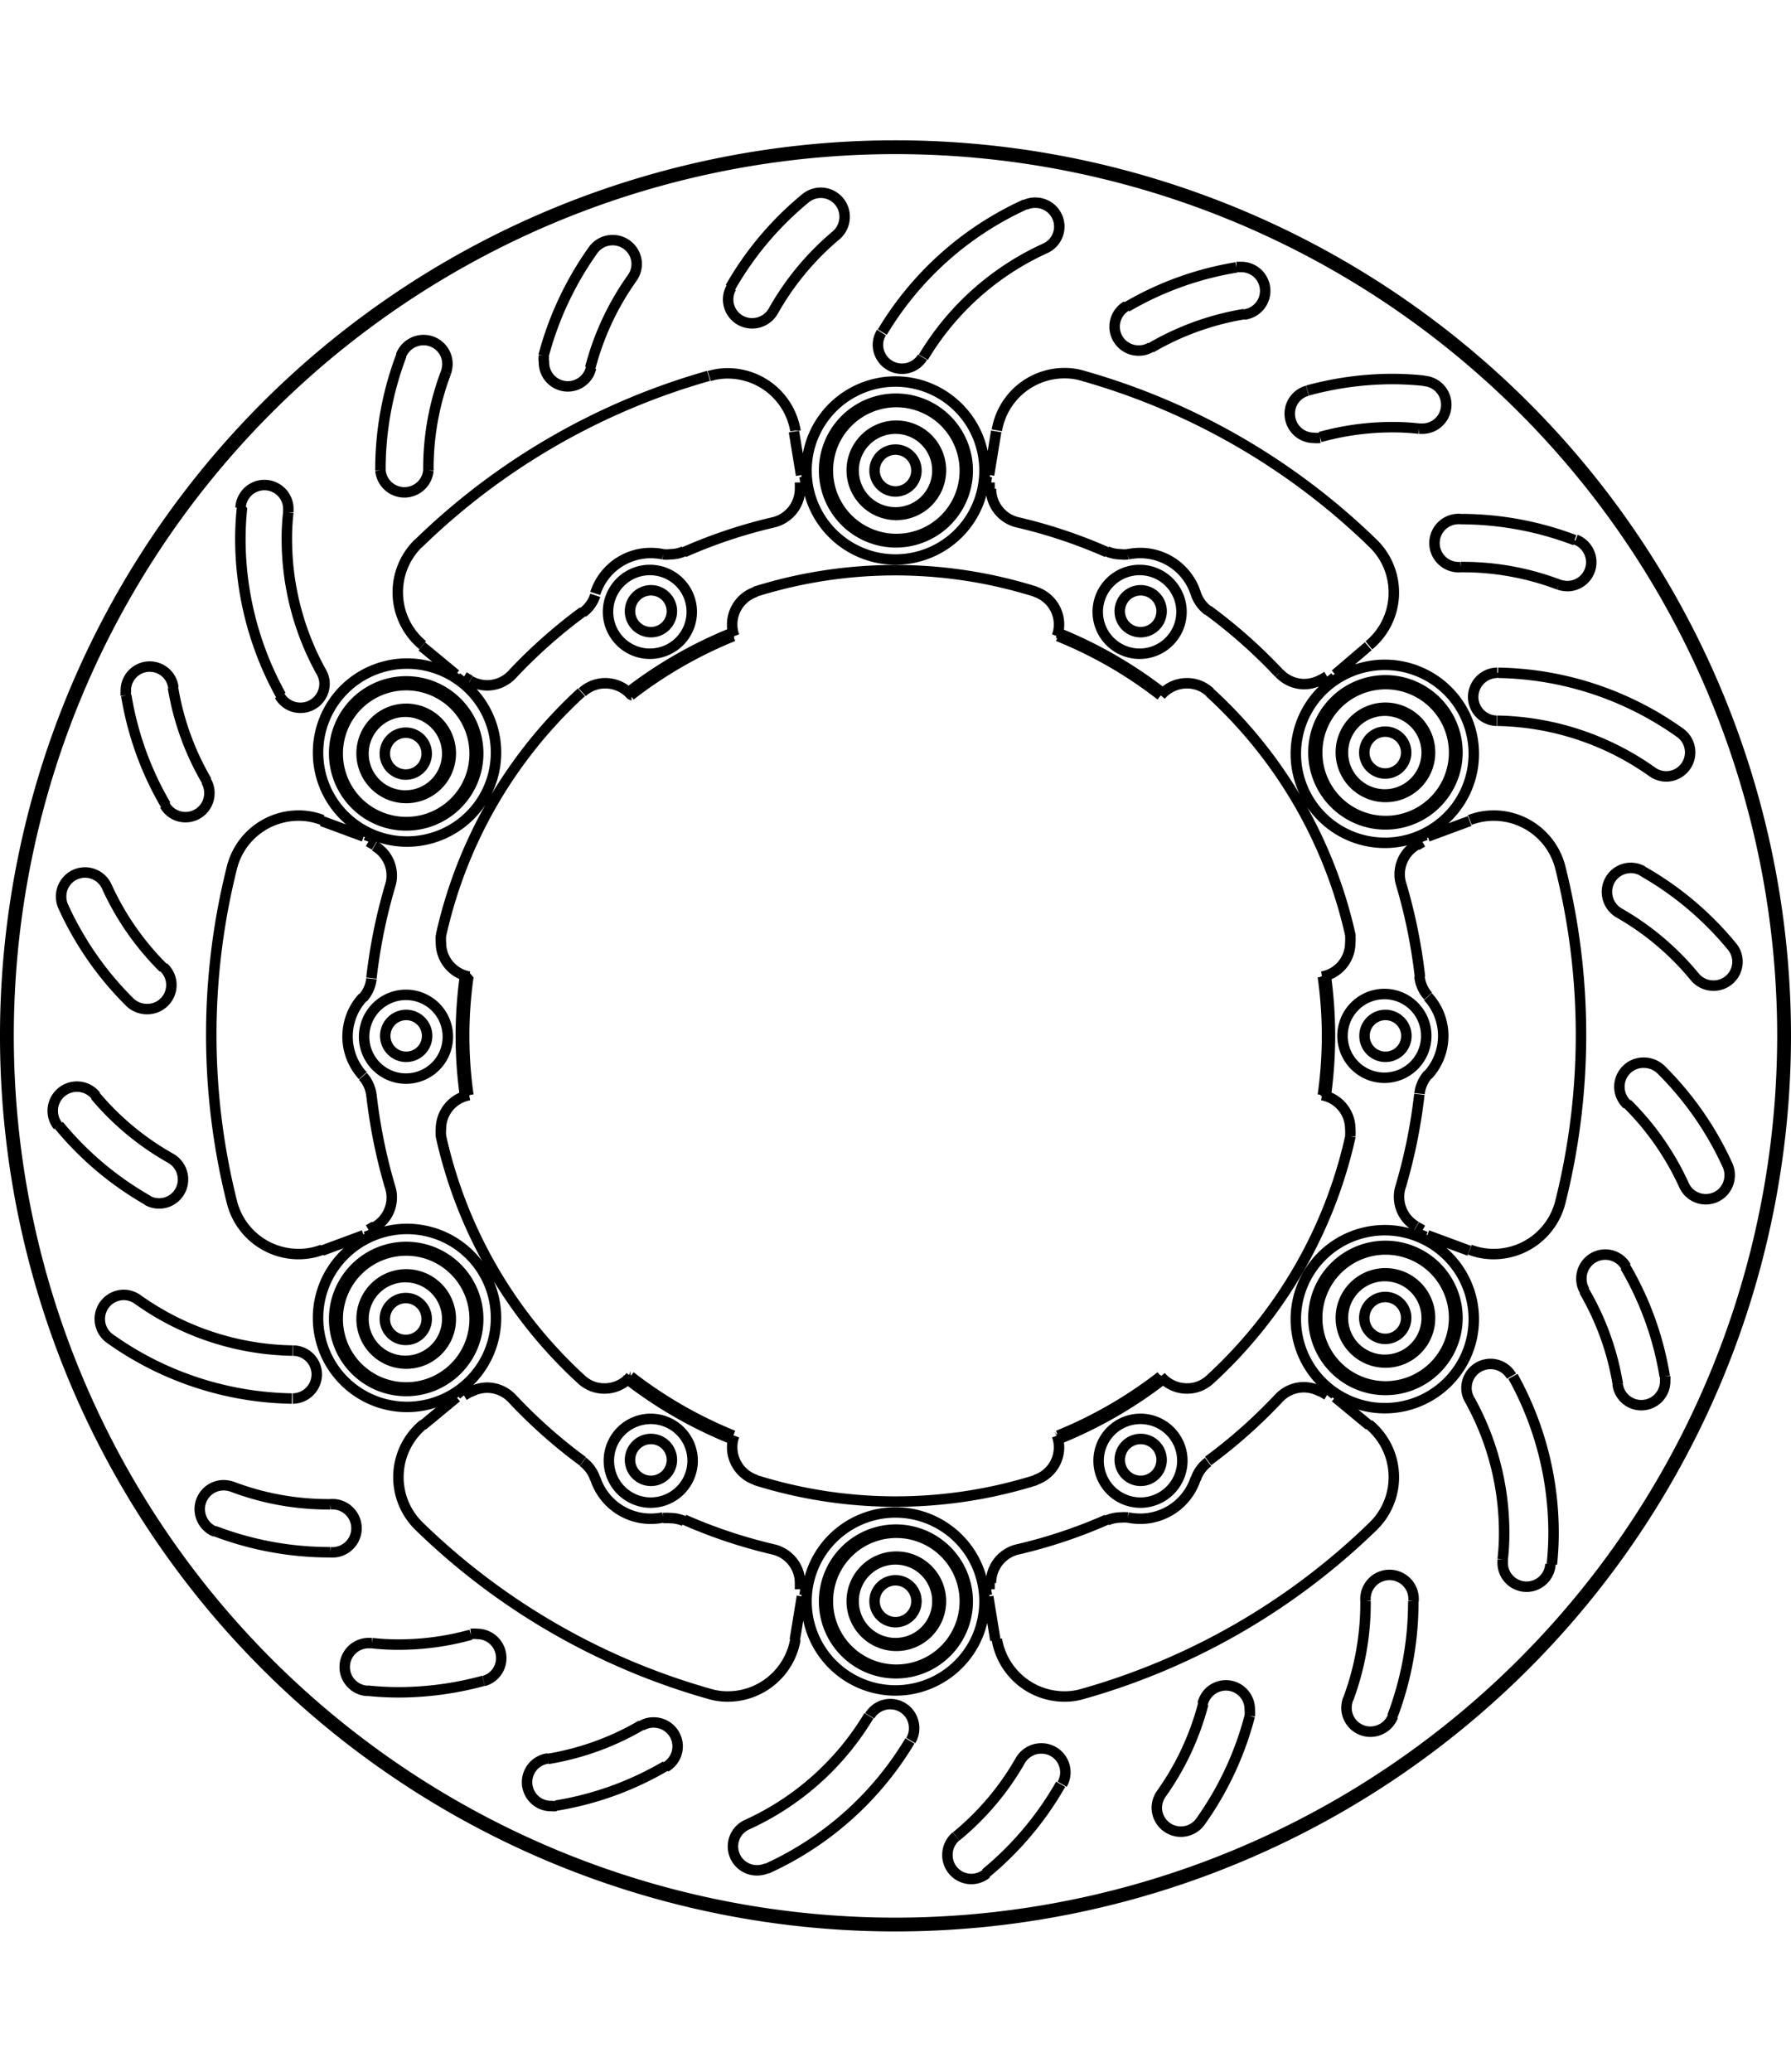 <svg xmlns="http://www.w3.org/2000/svg" width="1934" height="2237" viewBox="0 0 85.54 85.54"><defs><style>.a{fill:none;stroke:#000;stroke-linejoin:bevel;stroke-width:0.5px;}</style></defs><path class="a" d="M291.44,446.43v-.33m0-52.2v-.33M316.32,403l.29-.17m-45.78,26.43.29-.17m45.49,8.06-.29-.17m-45.2-26.09-.29-.17m29.64-17.51.34-2.08m-9.28,55.64-.34,2.08m27.39-47.46L317,402.74M273.42,438.6l1.62-1.34m46.38-26.78,2-.74m-52.82,19.78-2,.74m54.8,0-2-.74M268.6,409.74l2,.74M317,437.26l1.62,1.34M275,402.74l-1.62-1.34m27.39,47.46-.34-2.08m-9.28-55.64.34,2.08m9,.35v.33m0,52.2v.33M275.68,437l-.29.17m45.78-26.43-.29.17m-45.49-8.06.29.17m45.2,26.09.29.17m-47.56-22.76h0a1,1,0,1,0-1,1,1,1,0,0,0,1-1m2.46,0h0a3.44,3.44,0,1,0-3.44,3.43,3.44,3.44,0,0,0,3.44-3.43m-1.48,0h0a2,2,0,1,0-2,2,2,2,0,0,0,2-2m.17,0h0a2.13,2.13,0,1,0-2.13,2.12,2.13,2.13,0,0,0,2.13-2.12m1.14,0h0a3.27,3.27,0,1,0-3.27,3.27,3.26,3.26,0,0,0,3.27-3.27m-2.29,27h0a1,1,0,1,0-1,1,1,1,0,0,0,1-1m2.46,0h0a3.44,3.44,0,1,0-3.44,3.44,3.44,3.44,0,0,0,3.44-3.44m-1.48,0h0a2,2,0,1,0-2,2,2,2,0,0,0,2-2m.17,0h0a2.13,2.13,0,1,0-2.13,2.13,2.12,2.12,0,0,0,2.13-2.13m1.14,0h0a3.27,3.27,0,1,0-3.27,3.27,3.27,3.27,0,0,0,3.27-3.27M297,447h0a1,1,0,1,0-1,1,1,1,0,0,0,1-1m2.45,0h0a3.43,3.43,0,1,0-3.43,3.44,3.43,3.43,0,0,0,3.43-3.44M298,447h0a2,2,0,1,0-2,2,2,2,0,0,0,2-2m.17,0h0a2.13,2.13,0,1,0-2.13,2.13,2.13,2.13,0,0,0,2.13-2.13m1.14,0h0a3.27,3.27,0,1,0-3.27,3.27,3.27,3.27,0,0,0,3.27-3.27M297,393h0a1,1,0,1,0-1,1,1,1,0,0,0,1-1m2.45,0h0a3.43,3.43,0,1,0-3.43,3.43,3.43,3.43,0,0,0,3.43-3.43M298,393h0a2,2,0,1,0-2,2,2,2,0,0,0,2-2m.17,0h0a2.13,2.13,0,1,0-2.13,2.12,2.13,2.13,0,0,0,2.13-2.12m1.14,0h0a3.27,3.27,0,1,0-3.27,3.27,3.26,3.26,0,0,0,3.27-3.27m21.08,40.47h0a1,1,0,1,0-1,1,1,1,0,0,0,1-1m2.45,0h0a3.44,3.44,0,1,0-3.43,3.44,3.44,3.44,0,0,0,3.43-3.44m-1.47,0h0a2,2,0,1,0-2,2,2,2,0,0,0,2-2m.16,0h0a2.13,2.13,0,1,0-2.12,2.13,2.12,2.12,0,0,0,2.12-2.13m1.15,0h0a3.27,3.27,0,1,0-3.27,3.27,3.28,3.28,0,0,0,3.27-3.27m-2.29-27h0a1,1,0,1,0-1,1,1,1,0,0,0,1-1m2.45,0h0a3.44,3.44,0,1,0-3.43,3.43,3.44,3.44,0,0,0,3.43-3.43m-1.47,0h0a2,2,0,1,0-2,2,2,2,0,0,0,2-2m.16,0h0a2.13,2.13,0,1,0-2.12,2.12,2.12,2.12,0,0,0,2.12-2.12m1.15,0h0a3.27,3.27,0,1,0-3.27,3.27,3.27,3.27,0,0,0,3.27-3.27m-45.76,27h0a4.25,4.25,0,1,0-4.25,4.25,4.25,4.25,0,0,0,4.25-4.25m0-27h0a4.25,4.25,0,1,0-4.25,4.25,4.25,4.25,0,0,0,4.25-4.25M300.25,393h0a4.25,4.25,0,1,0-4.25,4.25,4.25,4.25,0,0,0,4.25-4.25m0,54h0a4.25,4.25,0,1,0-4.25,4.26,4.25,4.25,0,0,0,4.25-4.26m23.37-40.47h0a4.25,4.25,0,1,0-4.25,4.25,4.25,4.25,0,0,0,4.25-4.25m0,27h0a4.25,4.25,0,1,0-4.25,4.25,4.25,4.25,0,0,0,4.25-4.25m-49-13.49h0a2,2,0,1,0-2,2,2,2,0,0,0,2-2m11.69,20.25h0a2,2,0,1,0-2,2,2,2,0,0,0,2-2m23.39,0h0a2,2,0,1,0-2,2,2,2,0,0,0,2-2M321.35,420h0a2,2,0,1,0-2,2,2,2,0,0,0,2-2m-11.69-20.25h0a2,2,0,1,0-2,2,2,2,0,0,0,2-2m-23.39,0h0a2,2,0,1,0-2,2,2,2,0,0,0,2-2M281,403.59h0a22.26,22.26,0,0,0-6.71,11.62m0,9.58h0A22.26,22.26,0,0,0,281,436.41m8.3,4.8h0a22.37,22.37,0,0,0,13.42,0m8.3-4.8h0a22.26,22.26,0,0,0,6.71-11.62m0-9.58h0A22.26,22.26,0,0,0,311,403.59m-8.3-4.8h0a22.37,22.37,0,0,0-13.42,0m32.15,23.08h0a2.76,2.76,0,0,0,0-3.74m-1.31,9.09h0a25.78,25.78,0,0,0,.9-4.43m-.9,4.43h0a1.49,1.49,0,0,0-.07.47,1.62,1.62,0,0,0,.82,1.41M316.32,437h0a1.68,1.68,0,0,0-.82-.22,1.64,1.64,0,0,0-1.19.52m-3.38,3h0a24.6,24.6,0,0,0,3.38-3M307.1,443h0a3,3,0,0,0,.59.06,2.78,2.78,0,0,0,2.65-1.93m-8.53,3.4h0a24,24,0,0,0,4.29-1.43m-4.29,1.43h0a1.65,1.65,0,0,0-1.25,1.6m-9.12,0h0a1.65,1.65,0,0,0-1.25-1.6m-4.29-1.43h0a24,24,0,0,0,4.29,1.43m-8.53-3.4h0a2.78,2.78,0,0,0,2.65,1.93,3,3,0,0,0,.59-.06m-7.21-5.68h0a24.6,24.6,0,0,0,3.38,3m-3.38-3h0a1.64,1.64,0,0,0-1.19-.52,1.68,1.68,0,0,0-.82.22m-4.56-7.89h0a1.62,1.62,0,0,0,.82-1.41,1.49,1.49,0,0,0-.07-.47m-.9-4.43h0a25.78,25.78,0,0,0,.9,4.43m-1.31-9.09h0a2.76,2.76,0,0,0,0,3.74m1.31-9.09h0a25.78,25.78,0,0,0-.9,4.43m.9-4.43h0a1.49,1.49,0,0,0,.07-.47,1.62,1.62,0,0,0-.82-1.41m4.56-7.89h0a1.68,1.68,0,0,0,.82.22,1.64,1.64,0,0,0,1.19-.52m3.38-3h0a24.6,24.6,0,0,0-3.38,3M284.9,397h0a3,3,0,0,0-.59-.06,2.78,2.78,0,0,0-2.65,1.93m8.53-3.4h0a24,24,0,0,0-4.29,1.43m4.29-1.43h0a1.65,1.65,0,0,0,1.25-1.6m9.12,0h0a1.65,1.65,0,0,0,1.25,1.6m4.29,1.43h0a24,24,0,0,0-4.29-1.43m8.53,3.4h0a2.78,2.78,0,0,0-2.65-1.93,3,3,0,0,0-.59.06m7.22,5.68h0a24.6,24.6,0,0,0-3.38-3m3.39,3h0a1.64,1.64,0,0,0,1.19.52,1.68,1.68,0,0,0,.82-.22m4.56,7.89h0a1.62,1.62,0,0,0-.82,1.41,1.49,1.49,0,0,0,.07.47m.9,4.43h0a25.78,25.78,0,0,0-.9-4.43M307.1,443h0a2,2,0,0,0-.34,0,1.66,1.66,0,0,0-.66.14m4.83-2.79h0a1.67,1.67,0,0,0-.59.82m-24.44,2h0a1.66,1.66,0,0,0-.66-.14,2,2,0,0,0-.34,0m-3.24-1.87h0a1.67,1.67,0,0,0-.59-.82m-10.51-22.15h0a1.62,1.62,0,0,0,.41-.92m0,5.58h0a1.62,1.62,0,0,0-.41-.92m10.51-22.15h0a1.67,1.67,0,0,0,.59-.82M284.9,397h0a1.32,1.32,0,0,0,.34,0,1.66,1.66,0,0,0,.66-.14m20.2,0h0a1.66,1.66,0,0,0,.66.14,1.32,1.32,0,0,0,.34,0m3.24,1.87h0a1.67,1.67,0,0,0,.59.82m10.51,22.15h0a1.62,1.62,0,0,0-.41.92m0-5.58h0a1.62,1.62,0,0,0,.41.92m-36.12-18.38h0a1,1,0,1,0-1,1,1,1,0,0,0,1-1m23.39,0h0a1,1,0,1,0-2,0,1,1,0,0,0,2,0M320.4,420h0a1,1,0,1,0-1,1,1,1,0,0,0,1-1m-11.69,20.25h0a1,1,0,1,0-1,1,1,1,0,0,0,1-1m-23.39,0h0a1,1,0,0,0-2,0,1,1,0,1,0,2,0M273.63,420h0a1,1,0,1,0-1,1,1,1,0,0,0,1-1m14.62-19.09h0a20.7,20.7,0,0,0-4.91,2.83m6-4.95h0a1.64,1.64,0,0,0-1.14,1.56,1.54,1.54,0,0,0,.1.56m-4.91,2.83h0a1.63,1.63,0,0,0-1.25-.58,1.6,1.6,0,0,0-1.1.43m-5.4,19.24h0a1.64,1.64,0,0,0-1.35,1.61,2,2,0,0,0,0,.35m1.31-7.62h0a20.12,20.12,0,0,0,0,5.66m-1.31-7.62h0a2,2,0,0,0,0,.35,1.64,1.64,0,0,0,1.35,1.61m12.66,21.92h0a1.54,1.54,0,0,0-.1.56,1.64,1.64,0,0,0,1.14,1.56m-6-4.95h0a20.7,20.7,0,0,0,4.91,2.83M281,436.41h0a1.6,1.6,0,0,0,1.1.43,1.63,1.63,0,0,0,1.25-.58m25.32,0h0a1.63,1.63,0,0,0,1.25.58,1.6,1.6,0,0,0,1.1-.43m-7.26,2.68h0a20.7,20.7,0,0,0,4.91-2.83m-6,4.95h0a1.64,1.64,0,0,0,1.14-1.56,1.54,1.54,0,0,0-.1-.56m12.66-21.92h0a1.64,1.64,0,0,0,1.35-1.61,2,2,0,0,0,0-.35m-1.31,7.62h0a20.12,20.12,0,0,0,0-5.66m1.31,7.62h0a2,2,0,0,0,0-.35,1.64,1.64,0,0,0-1.35-1.61m-12.66-21.92h0a1.54,1.54,0,0,0,.1-.56,1.64,1.64,0,0,0-1.14-1.56m6,4.95h0a20.36,20.36,0,0,0-4.91-2.83m7.26,2.68h0a1.6,1.6,0,0,0-1.1-.43,1.63,1.63,0,0,0-1.25.58m8.17-.63h0l-.22-.27m-16.05-9.27h0l-.34-.06m-8.44,0h0l-.34.06m-16.05,9.27h0l-.22.27m-4.22,7.3h0l-.12.32m0,18.54h0l.12.32m4.22,7.3h0l.22.27m16.05,9.27h0l.34.06m8.44,0h0l.34-.06m16.05-9.27h0l.22-.27m4.22-7.3h0l.12-.32m0-18.54h0l-.12-.32m-45.62,6.72h0a20.69,20.69,0,0,0,0,5.74m12.77-22.12h0a20.88,20.88,0,0,0-5,2.87m25.54,0h0a20.88,20.88,0,0,0-5-2.87m-20.57,35.63h0a20.88,20.88,0,0,0,5,2.87m28.37-16.38h0a20.69,20.69,0,0,0,0-5.74M303.8,439.25h0a20.88,20.88,0,0,0,5-2.87M338.52,420h0A42.52,42.52,0,1,0,296,462.52,42.54,42.54,0,0,0,338.52,420m-67.86-9.74h0c0,.08-.06.15-.08.22m4.46-7.74h0l-.14.18m0,34.16h0l.14.18m-4.46-7.74h0c0,.07.05.14.08.22m29.58,17.07h0l.23,0m-8.94,0h0l.23,0m29.58-17.07h0c0-.08.06-.15.08-.22M317,437.26h0l.14-.18m0-34.16h0l-.14-.18m4.46,7.74h0c0-.07-.05-.14-.08-.22m-29.58-17.07h0l-.23,0m8.94,0h0l-.23,0m-20.5,63.57h0a15.13,15.13,0,0,0,5.24-1.89m-5.62-.36h0a1.14,1.14,0,0,0,.19,2.27.62.62,0,0,0,.19,0m-.38-2.25h0a13,13,0,0,0,4.46-1.61m1.16,2h0a1.14,1.14,0,0,0-.58-2.13,1.1,1.1,0,0,0-.58.16m6,6.82h0a15.36,15.36,0,0,0,6.83-6.1m-7.78,4h0a1.14,1.14,0,0,0,.47,2.18,1.12,1.12,0,0,0,.48-.1m-.95-2.08h0a13.09,13.09,0,0,0,5.82-5.2m2,1.18h0a1.11,1.11,0,0,0,.16-.59,1.14,1.14,0,0,0-2.12-.59M300.3,460h0a15.32,15.32,0,0,0,3.59-4.26m-5,2.49h0a1.16,1.16,0,0,0-.41.89,1.14,1.14,0,0,0,1.87.88m-1.45-1.77h0a13,13,0,0,0,3.06-3.62m2,1.13h0a1.14,1.14,0,0,0-1-1.71,1.16,1.16,0,0,0-1,.58m8.6,2.92h0a15.35,15.35,0,0,0,2.36-5.05m-4.22,3.71h0a1.17,1.17,0,0,0-.22.67,1.15,1.15,0,0,0,2.08.67m-1.86-1.34h0a13.08,13.08,0,0,0,2-4.29m2.22.58h0a1.36,1.36,0,0,0,0-.29,1.14,1.14,0,0,0-2.25-.29m9.06.6h0a15.37,15.37,0,0,0,1-5.41V447m-3.12,4.68h0a1.4,1.4,0,0,0-.07.4,1.14,1.14,0,0,0,1.15,1.15,1.16,1.16,0,0,0,1.07-.74m-2.14-.81h0a13.13,13.13,0,0,0,.83-4.6V447m2.29,0h0a1.15,1.15,0,1,0-2.29,0h0m8.9-1.77h0a14.72,14.72,0,0,0,.08-1.49,15.42,15.42,0,0,0-1.94-7.48M325,445h0v.11a1.14,1.14,0,0,0,2.28.11M325,445h0a10.81,10.81,0,0,0,.07-1.27,13.08,13.08,0,0,0-1.65-6.36m2-1.12h0a1.15,1.15,0,0,0-2.15.56,1.09,1.09,0,0,0,.15.56m9.32-1.11h0a15.2,15.2,0,0,0-1.89-5.24m-.36,5.62h0a1.14,1.14,0,0,0,2.27-.19,1.21,1.21,0,0,0,0-.19m-2.26.38h0a13,13,0,0,0-1.61-4.46m2-1.16h0a1.14,1.14,0,0,0-2.13.58,1.1,1.1,0,0,0,.16.58m6.82-6h0a15.4,15.4,0,0,0-3.18-4.57m1.1,5.52h0a1.14,1.14,0,0,0,2.18-.47,1.12,1.12,0,0,0-.1-.48m-2.08.95h0a13.15,13.15,0,0,0-2.71-3.89m1.61-1.63h0a1.18,1.18,0,0,0-.81-.33,1.15,1.15,0,0,0-.8,2m5-7.55h0a15.32,15.32,0,0,0-4.26-3.59m2.49,5.05h0a1.16,1.16,0,0,0,.89.41,1.14,1.14,0,0,0,.88-1.87m-1.77,1.46h0a13,13,0,0,0-3.62-3.06m1.13-2h0a1.14,1.14,0,0,0-1.71,1,1.16,1.16,0,0,0,.58,1m2.92-8.6h0a15.39,15.39,0,0,0-8.7-2.87m7.36,4.73h0a1.17,1.17,0,0,0,.67.22,1.15,1.15,0,0,0,.67-2.08m-1.34,1.86h0a13.17,13.17,0,0,0-7.4-2.44m0-2.29h0a1.16,1.16,0,0,0-1.15,1.15,1.14,1.14,0,0,0,1.13,1.14m3.71-8.63h0a15.37,15.37,0,0,0-5.41-1H323m4.68,3.13h0a1.4,1.4,0,0,0,.4.07,1.14,1.14,0,0,0,1.15-1.15,1.16,1.16,0,0,0-.74-1.07m-.81,2.15h0a12.92,12.92,0,0,0-4.6-.84H323m0-2.29h0a1.15,1.15,0,1,0,0,2.29h0m-1.77-8.9h0a14.72,14.72,0,0,0-1.49-.08,15.46,15.46,0,0,0-4.06.55M321,391h.11a1.14,1.14,0,0,0,.11-2.28M321,391h0a10.81,10.81,0,0,0-1.27-.07,12.93,12.93,0,0,0-3.45.47m-.61-2.21h0a1.13,1.13,0,0,0-.84,1.1,1.15,1.15,0,0,0,1.14,1.15,1.55,1.55,0,0,0,.31,0m-4-8.14h0a15.2,15.2,0,0,0-5.24,1.89m5.62.36h0a1.14,1.14,0,0,0-.19-2.27l-.19,0m.38,2.25h0a13,13,0,0,0-4.46,1.61m-1.16-2h0a1.14,1.14,0,0,0,.58,2.13,1.1,1.1,0,0,0,.58-.16m-6-6.82h0a15.36,15.36,0,0,0-6.83,6.1m7.78-4h0a1.14,1.14,0,0,0-.47-2.18,1.12,1.12,0,0,0-.48.1m.95,2.08h0a13.09,13.09,0,0,0-5.82,5.2m-2-1.18h0a1.12,1.12,0,0,0-.17.59,1.15,1.15,0,0,0,2.13.59M291.7,380h0a15.32,15.32,0,0,0-3.59,4.26m5.05-2.49h0a1.16,1.16,0,0,0,.41-.89,1.14,1.14,0,0,0-1.87-.88m1.46,1.77h0a13.1,13.1,0,0,0-3,3.62m-2-1.13h0a1.14,1.14,0,0,0,1,1.71,1.16,1.16,0,0,0,1-.58m-8.6-2.92h0a15.58,15.58,0,0,0-2.37,5.05m4.23-3.71h0a1.17,1.17,0,0,0,.22-.67,1.15,1.15,0,0,0-2.08-.67m1.86,1.34h0a13.08,13.08,0,0,0-2,4.29m-2.21-.58h0a.92.92,0,0,0,0,.29,1.14,1.14,0,0,0,2.25.29m-9.06-.6h0a15.37,15.37,0,0,0-1,5.41V393m3.13-4.68h0a1.4,1.4,0,0,0,.07-.4,1.14,1.14,0,0,0-1.15-1.15,1.16,1.16,0,0,0-1.07.74m2.15.81h0a12.92,12.92,0,0,0-.84,4.6V393m-2.29,0h0a1.15,1.15,0,0,0,2.29,0h0m-8.9,1.77h0a14.72,14.72,0,0,0-.08,1.49,15.42,15.42,0,0,0,1.94,7.48M267,395h0v-.11a1.14,1.14,0,0,0-2.28-.11M267,395h0a10.81,10.81,0,0,0-.07,1.27,13.08,13.08,0,0,0,1.65,6.36m-2,1.12h0a1.15,1.15,0,0,0,2.15-.56,1.09,1.09,0,0,0-.15-.56m-9.32,1.11h0a15.2,15.2,0,0,0,1.89,5.24m.36-5.62h0a1.14,1.14,0,0,0-2.27.19,1.23,1.23,0,0,0,0,.19m2.25-.38h0a13,13,0,0,0,1.61,4.46m-2,1.16h0a1.14,1.14,0,0,0,2.13-.58,1.1,1.1,0,0,0-.16-.58m-6.82,6h0a15.4,15.4,0,0,0,3.18,4.57m-1.1-5.52h0a1.14,1.14,0,0,0-2.18.47,1.12,1.12,0,0,0,.1.48m2.08-.95h0a13.15,13.15,0,0,0,2.71,3.89m-1.61,1.63h0a1.18,1.18,0,0,0,.81.33,1.15,1.15,0,0,0,.8-2m-5,7.55h0a15.32,15.32,0,0,0,4.26,3.59m-2.49-5h0A1.14,1.14,0,1,0,256,424.3m1.77-1.45h0a13.1,13.1,0,0,0,3.62,3m-1.13,2h0a1.14,1.14,0,0,0,1.71-1,1.16,1.16,0,0,0-.58-1m-2.92,8.6h0a15.39,15.39,0,0,0,8.7,2.87m-7.36-4.73h0a1.17,1.17,0,0,0-.67-.22,1.15,1.15,0,0,0-.67,2.08m1.34-1.86h0a13.1,13.1,0,0,0,7.4,2.44m0,2.29h0a1.16,1.16,0,0,0,1.15-1.15,1.14,1.14,0,0,0-1.13-1.14m-3.71,8.63h0a15.37,15.37,0,0,0,5.41,1H269m-4.68-3.13h0a1.4,1.4,0,0,0-.4-.07,1.14,1.14,0,0,0-1.15,1.15,1.16,1.16,0,0,0,.74,1.07m.81-2.15h0a12.92,12.92,0,0,0,4.6.84H269m0,2.29h0a1.15,1.15,0,1,0,0-2.29h0m1.77,8.9h0a14.72,14.72,0,0,0,1.49.08,15.46,15.46,0,0,0,4.06-.55M271,449h-.11a1.14,1.14,0,0,0-.11,2.28M271,449h0a10.81,10.81,0,0,0,1.27.07,12.93,12.93,0,0,0,3.45-.47m.61,2.21h0a1.13,1.13,0,0,0,.84-1.1,1.15,1.15,0,0,0-1.14-1.15,1.55,1.55,0,0,0-.31,0m-2.5-52.09h0a3.27,3.27,0,0,0,.2,4.87m13.65-12.86h0a32.57,32.57,0,0,0-13.85,8m18-5.39h0a3.28,3.28,0,0,0-3.23-2.73,3,3,0,0,0-.89.13m-18.47,21.2h0a3.16,3.16,0,0,0-1.14-.21,3.28,3.28,0,0,0-3.18,2.47m0,0h0a32.82,32.82,0,0,0,0,16m0,0h0a3.28,3.28,0,0,0,3.18,2.47,3.16,3.16,0,0,0,1.14-.21m4.82,8.34h0a3.27,3.27,0,0,0-.2,4.87m0,0h0a32.57,32.57,0,0,0,13.85,8m0,0h0a3,3,0,0,0,.89.13,3.28,3.28,0,0,0,3.23-2.73m9.62,0h0a3.28,3.28,0,0,0,3.23,2.73,3,3,0,0,0,.89-.13m0,0h0a32.57,32.57,0,0,0,13.85-8m0,0h0a3.27,3.27,0,0,0-.2-4.87m4.82-8.34h0a3.16,3.16,0,0,0,1.14.21,3.28,3.28,0,0,0,3.18-2.47m0,0h0a32.82,32.82,0,0,0,0-16m0,0h0a3.28,3.28,0,0,0-3.18-2.47,3.16,3.16,0,0,0-1.14.21m-4.82-8.34h0a3.27,3.27,0,0,0,.2-4.87m0,0h0a32.57,32.57,0,0,0-13.85-8m0,0h0a3,3,0,0,0-.89-.13,3.28,3.28,0,0,0-3.23,2.73M338.36,420h0A42.36,42.36,0,1,0,296,462.36,42.38,42.38,0,0,0,338.36,420" transform="translate(-253.23 -377.23)"/></svg>